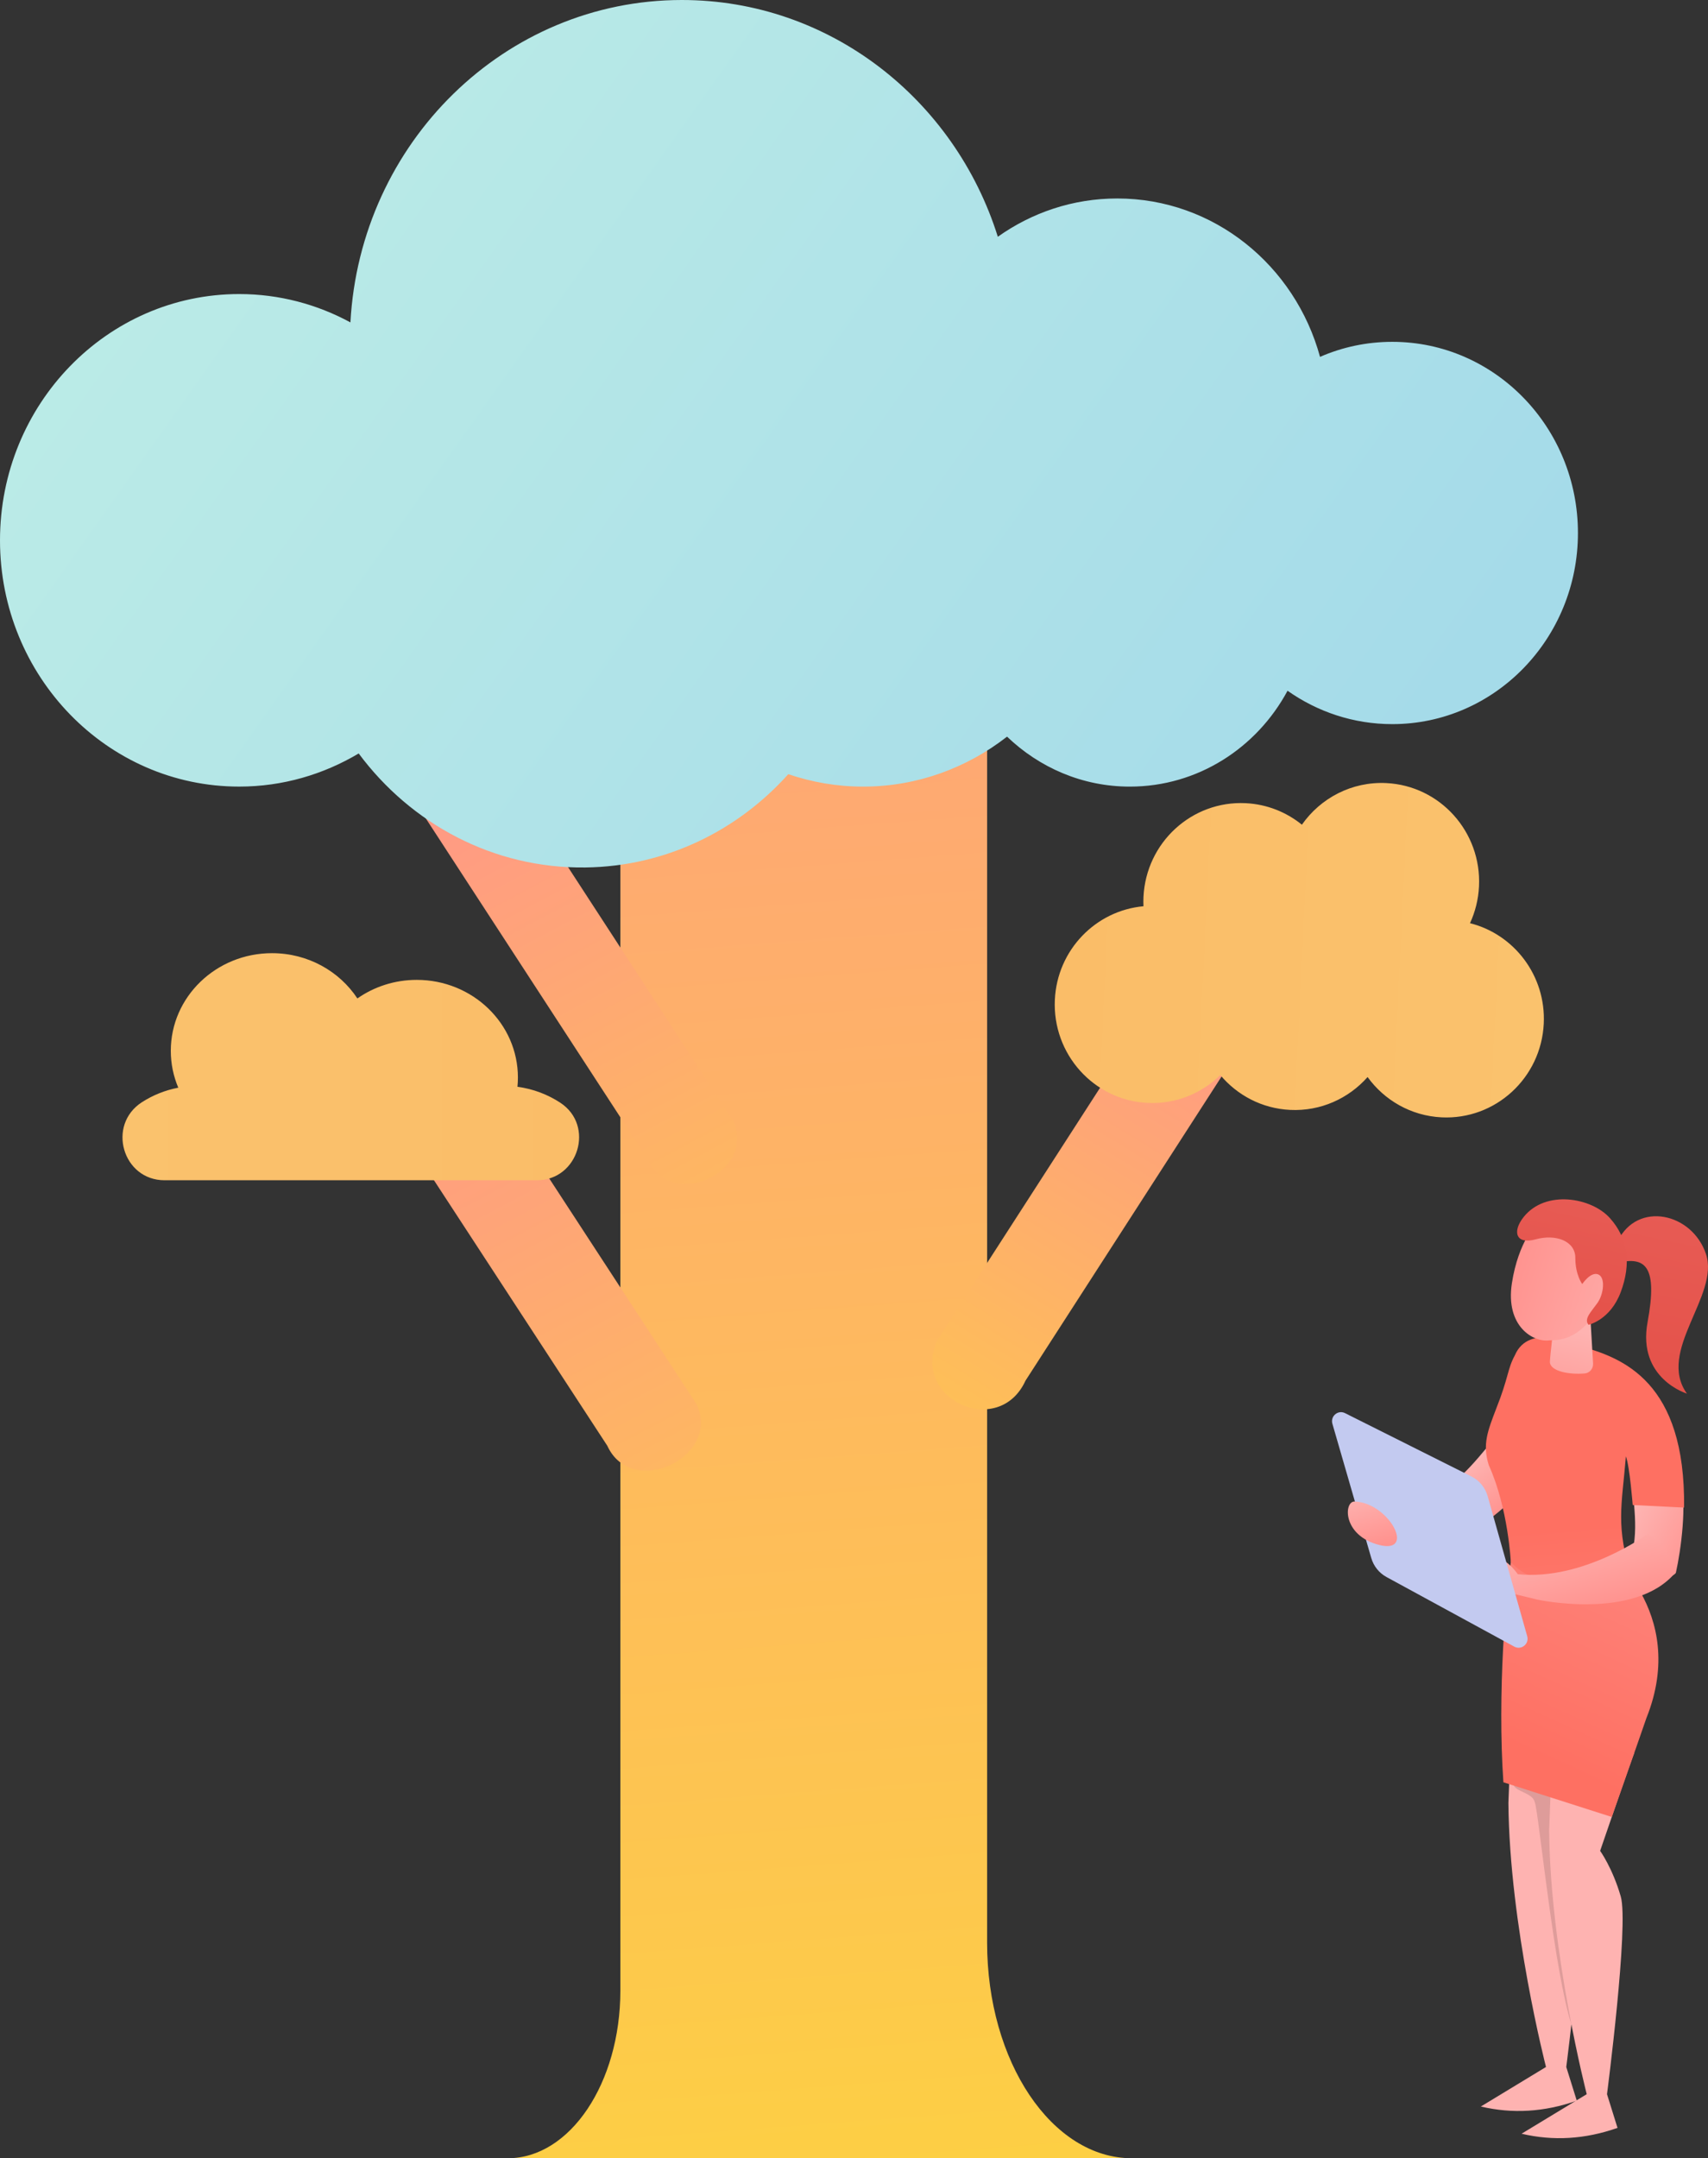 <svg xmlns="http://www.w3.org/2000/svg" width="251" height="317" viewBox="0 0 251 317" fill="none"><rect x="0" y="0" width="251" height="317" fill="#333333" stroke="none"/><path d="M225.219 216.76C225.481 216.292 225.718 215.803 225.839 215.279C226.166 213.869 225.602 212.37 224.694 211.248C223.787 210.126 222.966 209.652 221.766 208.856C218.856 211.81 215.962 216.46 211.921 218.943C210.826 219.616 209.558 220.368 209.332 221.641C208.865 224.273 213.486 226.823 214.132 226.434C217.285 224.538 223.379 220.038 225.219 216.76Z" fill="url(#paint0_linear)"></path><path d="M246.952 217.419C246.81 216.946 246.639 216.477 246.371 216.064C245.65 214.95 244.305 214.376 242.99 214.271C241.675 214.167 240.842 214.415 239.557 214.713C239.654 218.535 240.879 223.424 239.949 227.705C239.697 228.865 239.388 230.191 240.082 231.15C241.519 233.133 246.13 231.659 246.285 230.979C247.037 227.665 247.942 220.731 246.952 217.419Z" fill="url(#paint1_linear)"></path><path d="M234.191 253.443C234.091 253.459 229.161 267.854 229.161 267.854C229.161 267.854 230.975 270.358 232.192 274.549C233.41 278.742 230.171 303.595 230.171 303.595L231.717 308.544C226.94 310.225 222.24 310.495 217.617 309.402L227.193 303.595C227.193 303.595 221.825 282.809 221.669 264.826L222.081 254.101L234.191 253.443Z" fill="url(#paint2_linear)"></path><path d="M224.455 263.532C224.76 263.707 225.073 263.89 225.286 264.171C225.535 264.5 225.618 264.924 225.693 265.331C226.42 269.262 228.482 289.669 230.925 297.341C230.73 292.584 228.302 267.77 228.107 263.013C226.701 262.707 224.481 262.218 223.07 261.935C222.631 261.847 222.168 261.949 222.59 262.454C222.968 262.906 223.942 263.236 224.455 263.532Z" fill="url(#paint3_linear)"></path><path d="M240.177 257.439C240.077 257.455 235.148 271.85 235.148 271.85C235.148 271.85 236.962 274.354 238.178 278.545C239.396 282.738 236.158 307.591 236.158 307.591L237.703 312.54C232.926 314.221 228.227 314.49 223.604 313.397L233.179 307.591C233.179 307.591 227.811 286.804 227.655 268.822L228.067 258.097L240.177 257.439Z" fill="url(#paint4_linear)"></path><path d="M235.44 227.209C235.474 227.281 248.307 236.509 241.939 252.373C240.498 256.562 236.858 266.873 236.858 266.873L220.933 261.78C220.041 248.96 221.231 233.65 222.369 227.209C224.991 226.183 235.44 227.209 235.44 227.209Z" fill="url(#paint5_linear)"></path><path d="M222.021 229.434C222.021 229.434 221.648 221.509 218.788 215.21C217.808 212.128 218.651 210.12 219.88 206.886C221.707 202.301 221.523 201.068 222.602 199.097C224.714 194.078 231.889 197.654 231.889 197.654C238.613 199.388 247.698 203.031 247.485 221.43L239.936 221.054C239.936 221.054 239.494 215.372 238.934 213.906C238.348 221.137 237.346 224.153 239.875 231.946C232.874 232.379 225.905 233.732 222.021 229.434Z" fill="url(#paint6_linear)"></path><path d="M228.613 192.23C228.585 192.532 227.67 199.969 227.772 200.173C227.982 201.409 230.55 201.926 232.881 201.73C233.614 201.668 234.155 201.011 234.112 200.271L233.682 192.97L228.613 192.23Z" fill="url(#paint7_linear)"></path><path d="M225.862 179.663C225.862 179.663 223.137 182.261 222.178 188.5C221.218 194.741 225.266 197.232 227.763 196.864C230.388 196.899 232.82 195.868 235.58 191.196C238.342 186.528 230.196 176.308 225.862 179.663Z" fill="url(#paint8_linear)"></path><path d="M145.061 285.326V69.557H91.166V292.365C91.166 305.97 83.758 317 74.619 317H166.336C154.586 317 145.061 302.819 145.061 285.326Z" fill="url(#paint9_linear)"></path><path d="M63.685 147L102.392 206.3C105.958 214.12 92.816 220.176 89.25 212.356L52 155.328L63.685 147Z" fill="url(#paint10_linear)"></path><path d="M71.03 108.236L107.765 164.678C111.149 172.121 98.677 177.886 95.293 170.443L59.941 116.163L71.03 108.236Z" fill="url(#paint11_linear)"></path><path d="M172.477 143L137.741 196.848C133.789 205.469 146.749 211.41 150.701 202.789L184 151.169L172.477 143Z" fill="url(#paint12_linear)"></path><path d="M168.039 133.108C168.021 132.653 168.019 132.196 168.041 131.732C168.427 123.743 175.151 117.581 183.058 117.969C186.196 118.123 189.044 119.288 191.321 121.131C194.057 117.226 198.645 114.768 203.727 115.017C211.634 115.405 217.733 122.197 217.347 130.186C217.254 132.121 216.787 133.947 216.025 135.597C222.529 137.231 227.203 143.327 226.864 150.35C226.478 158.339 219.754 164.502 211.847 164.114C207.35 163.893 203.441 161.601 200.974 158.195C198.191 161.341 194.079 163.242 189.583 163.021C185.448 162.819 181.81 160.862 179.332 157.902C176.582 160.606 172.775 162.197 168.638 161.994C160.73 161.606 154.632 154.814 155.017 146.825C155.367 139.518 161.025 133.743 168.039 133.108Z" fill="url(#paint13_linear)"></path><path d="M24.184 173.354H78.899C84.992 173.354 87.448 165.324 82.344 161.97C80.499 160.757 78.356 159.935 76.043 159.625C76.085 159.176 76.11 158.725 76.11 158.265C76.11 150.344 69.451 143.922 61.239 143.922C57.98 143.922 54.971 144.937 52.519 146.649C49.88 142.654 45.249 140 39.971 140C31.759 140 25.1 146.422 25.1 154.342C25.1 156.26 25.493 158.089 26.199 159.758C24.257 160.128 22.45 160.864 20.86 161.888C15.661 165.234 18.016 173.354 24.184 173.354Z" fill="url(#paint14_linear)"></path><path d="M204.605 50.208C200.838 50.208 197.25 50.992 193.985 52.416C190.326 39.001 178.385 29.152 164.185 29.152C157.666 29.152 151.626 31.232 146.636 34.775C140.307 14.597 121.917 0 100.206 0C74.192 0 52.936 20.952 51.497 47.353C46.614 44.707 41.058 43.191 35.151 43.191C15.738 43.188 0 59.383 0 79.363C0 99.339 15.738 115.534 35.151 115.534C41.553 115.534 47.537 113.744 52.712 110.667C60.368 120.971 72.463 127.585 86.037 127.412C97.85 127.262 108.413 121.993 115.842 113.711C119.301 114.882 122.987 115.537 126.827 115.537C134.785 115.537 142.099 112.784 147.993 108.198C152.723 112.735 159.055 115.537 166.032 115.537C176.013 115.537 184.696 109.85 189.212 101.455C193.594 104.544 198.892 106.359 204.605 106.359C219.67 106.359 231.886 93.79 231.886 78.284C231.886 62.778 219.67 50.208 204.605 50.208Z" fill="url(#paint15_linear)"></path><path d="M242.223 225.246C242.223 225.246 232.775 232.214 223.049 231.216C223.049 231.216 221.143 228.402 219.143 228.76C218.116 228.943 216.743 229.799 215.649 230.589C214.885 231.14 215.125 232.338 216.043 232.56L225.925 234.948C225.925 234.948 240.222 238.071 246.185 231.008C245.742 228.498 244.345 226.98 242.223 225.246Z" fill="url(#paint16_linear)"></path><path d="M224.433 240.324L218.619 219.754C218.262 218.493 217.395 217.441 216.229 216.858L197.655 207.557C196.626 207.042 195.481 208.008 195.803 209.12L201.514 228.838C201.861 230.034 202.668 231.04 203.755 231.632L222.539 241.857C223.566 242.416 224.753 241.454 224.433 240.324Z" fill="#C3CAF0"></path><path d="M237.74 182.289C240.622 176.376 248.659 178.11 250.703 184.19C252.747 190.269 243.415 198.464 247.906 204.693C247.906 204.693 240.584 202.488 242.12 194.196C243.657 185.905 241.674 184.805 238.372 185.324C235.07 185.843 237.74 182.289 237.74 182.289Z" fill="url(#paint17_linear)"></path><path d="M233.437 194.585C232.736 193.698 233.81 192.699 234.747 191.387C235.683 190.075 235.96 187.608 234.852 187.176C233.744 186.744 232.519 188.602 232.519 188.602C232.519 188.602 231.5 187.264 231.503 184.76C231.507 182.255 228.604 181.219 225.674 182.032C222.745 182.845 222.203 180.883 223.916 178.742C227.137 174.715 233.866 175.879 236.584 178.911C239.303 181.942 239.719 185.642 238.18 189.772C236.641 193.903 233.437 194.585 233.437 194.585Z" fill="url(#paint18_linear)"></path><path d="M199.072 220.54C204.145 220.716 208.134 228.303 202.683 226.922C197.233 225.542 197.472 220.484 199.072 220.54Z" fill="url(#paint19_linear)"></path><defs><linearGradient id="paint0_linear" x1="221.057" y1="222.413" x2="215.543" y2="215.303" gradientUnits="userSpaceOnUse"><stop stop-color="#FF928E"></stop><stop offset="1" stop-color="#FEB3B1"></stop></linearGradient><linearGradient id="paint1_linear" x1="250.807" y1="227.538" x2="240.434" y2="222.071" gradientUnits="userSpaceOnUse"><stop stop-color="#FF928E"></stop><stop offset="1" stop-color="#FEB3B1"></stop></linearGradient><linearGradient id="paint2_linear" x1="215.74" y1="212.764" x2="217.831" y2="226.655" gradientUnits="userSpaceOnUse"><stop stop-color="#FF928E"></stop><stop offset="1" stop-color="#FEB3B1"></stop></linearGradient><linearGradient id="paint3_linear" x1="220.499" y1="321.441" x2="221.768" y2="313.01" gradientUnits="userSpaceOnUse"><stop stop-color="#FF928E"></stop><stop offset="1" stop-color="#DE9C9A"></stop></linearGradient><linearGradient id="paint4_linear" x1="221.726" y1="216.76" x2="223.817" y2="230.651" gradientUnits="userSpaceOnUse"><stop stop-color="#FF928E"></stop><stop offset="1" stop-color="#FEB3B1"></stop></linearGradient><linearGradient id="paint5_linear" x1="224.879" y1="257.497" x2="248.81" y2="205.509" gradientUnits="userSpaceOnUse"><stop stop-color="#FE7062"></stop><stop offset="1" stop-color="#FF928E"></stop></linearGradient><linearGradient id="paint6_linear" x1="233.567" y1="224.077" x2="237.738" y2="275.84" gradientUnits="userSpaceOnUse"><stop stop-color="#FE7062"></stop><stop offset="1" stop-color="#FF928E"></stop></linearGradient><linearGradient id="paint7_linear" x1="228.223" y1="209.896" x2="231.653" y2="195.406" gradientUnits="userSpaceOnUse"><stop stop-color="#FF928E"></stop><stop offset="1" stop-color="#FEB3B1"></stop></linearGradient><linearGradient id="paint8_linear" x1="221.561" y1="186.03" x2="244.674" y2="193.382" gradientUnits="userSpaceOnUse"><stop stop-color="#FF928E"></stop><stop offset="1" stop-color="#FEB3B1"></stop></linearGradient><linearGradient id="paint9_linear" x1="122.313" y1="341.756" x2="95.814" y2="-9.786" gradientUnits="userSpaceOnUse"><stop stop-color="#FDD33F"></stop><stop offset="1" stop-color="#FF928E"></stop></linearGradient><linearGradient id="paint10_linear" x1="55.2" y1="138.748" x2="129.182" y2="278.745" gradientUnits="userSpaceOnUse"><stop stop-color="#FF928E"></stop><stop offset="1" stop-color="#FDD33F"></stop></linearGradient><linearGradient id="paint11_linear" x1="62.978" y1="100.382" x2="133.51" y2="233.461" gradientUnits="userSpaceOnUse"><stop stop-color="#FF928E"></stop><stop offset="1" stop-color="#FDD33F"></stop></linearGradient><linearGradient id="paint12_linear" x1="184.257" y1="135.697" x2="121.661" y2="238.241" gradientUnits="userSpaceOnUse"><stop stop-color="#FF928E"></stop><stop offset="1" stop-color="#FDD33F"></stop></linearGradient><linearGradient id="paint13_linear" x1="155.503" y1="137.007" x2="227.352" y2="140.475" gradientUnits="userSpaceOnUse"><stop stop-color="#FABD68"></stop><stop offset="1" stop-color="#FAC26D"></stop></linearGradient><linearGradient id="paint14_linear" x1="85.103" y1="156.677" x2="18" y2="156.677" gradientUnits="userSpaceOnUse"><stop stop-color="#FABD68"></stop><stop offset="1" stop-color="#FAC26D"></stop></linearGradient><linearGradient id="paint15_linear" x1="191.5" y1="132.5" x2="-67" y2="-51" gradientUnits="userSpaceOnUse"><stop stop-color="#A5DBE9"></stop><stop offset="1" stop-color="#C8F5E5"></stop></linearGradient><linearGradient id="paint16_linear" x1="232.326" y1="237.274" x2="228.908" y2="224.906" gradientUnits="userSpaceOnUse"><stop stop-color="#FF928E"></stop><stop offset="1" stop-color="#FEB3B1"></stop></linearGradient><linearGradient id="paint17_linear" x1="234.734" y1="230.544" x2="248.695" y2="165.315" gradientUnits="userSpaceOnUse"><stop stop-color="#E1473D"></stop><stop offset="1" stop-color="#E9605A"></stop></linearGradient><linearGradient id="paint18_linear" x1="224.802" y1="213.039" x2="234.689" y2="166.849" gradientUnits="userSpaceOnUse"><stop stop-color="#E1473D"></stop><stop offset="1" stop-color="#E9605A"></stop></linearGradient><linearGradient id="paint19_linear" x1="202.446" y1="227.049" x2="200.367" y2="219.077" gradientUnits="userSpaceOnUse"><stop stop-color="#FF928E"></stop><stop offset="1" stop-color="#FEB3B1"></stop></linearGradient></defs></svg>